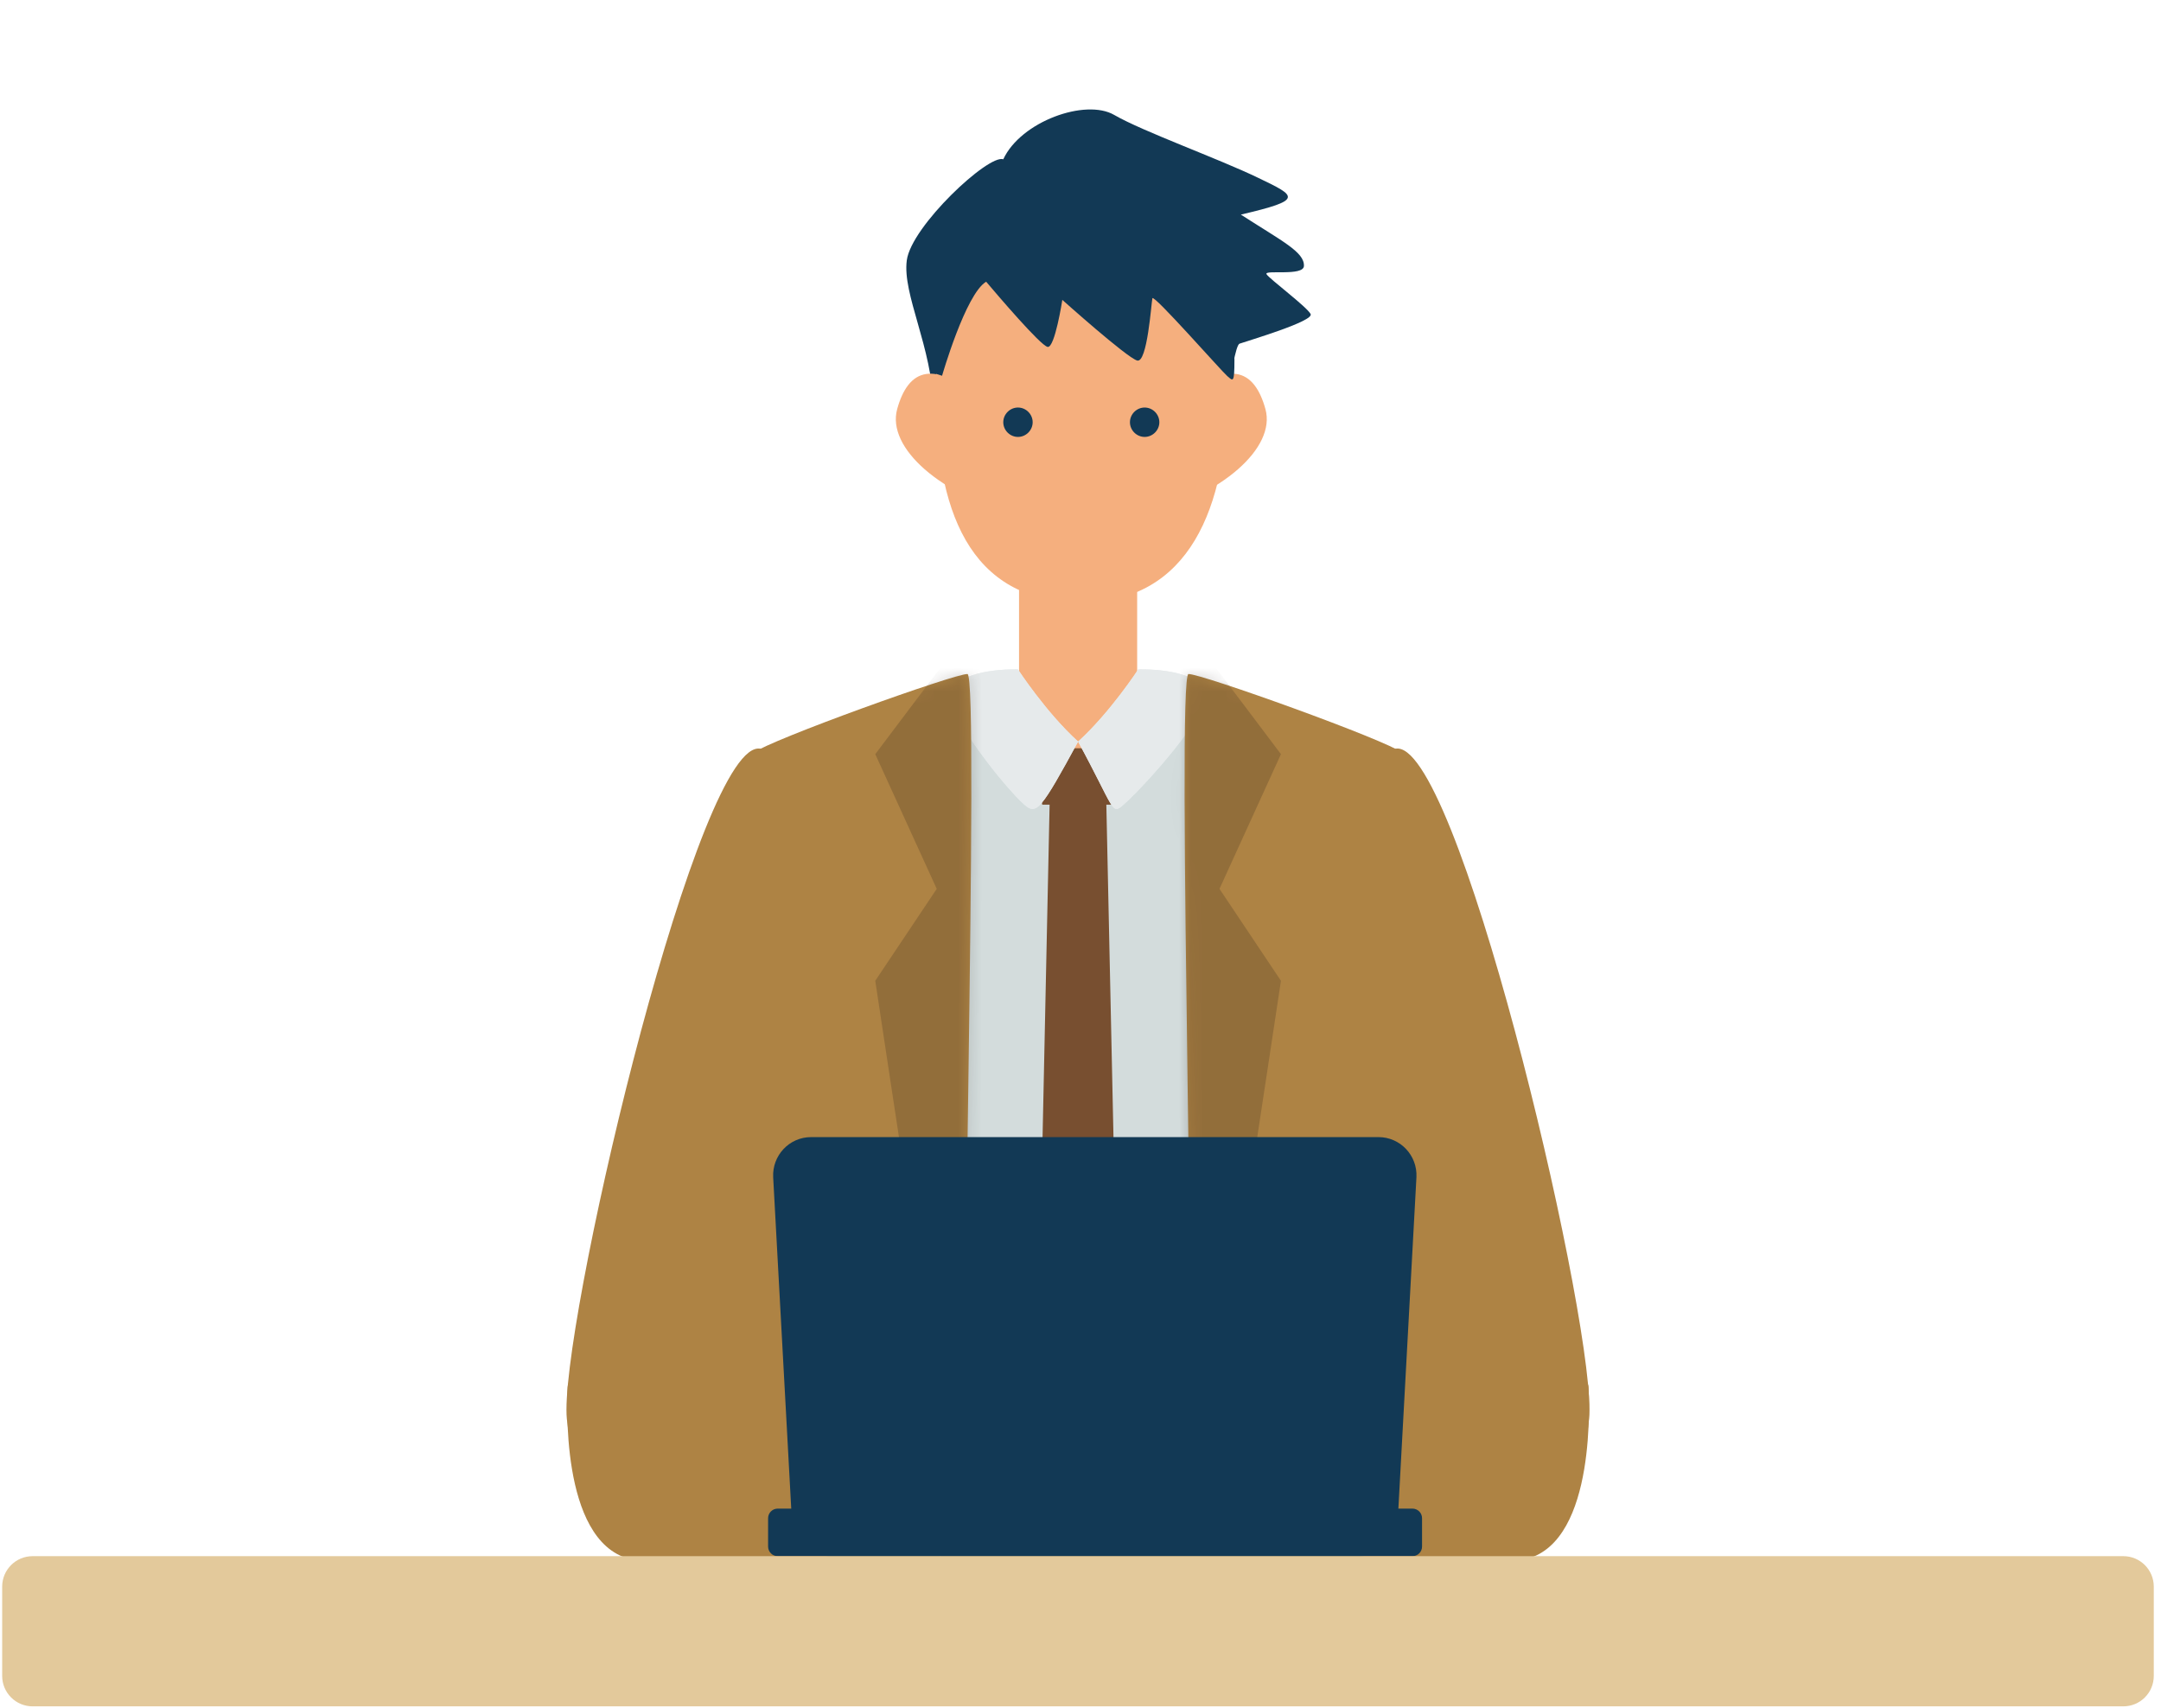 <svg width="186" height="147" viewBox="0 0 186 147" fill="none" xmlns="http://www.w3.org/2000/svg">
<mask id="mask0_3532_4421" style="mask-type:luminance" maskUnits="userSpaceOnUse" x="17" y="0" width="153" height="143">
<path d="M169.967 0H17.875V142.822H169.967V0Z" fill="white"/>
</mask>
<g mask="url(#mask0_3532_4421)">
<path d="M105.652 60.953H79.912V166.005H105.652V60.953Z" fill="#D3DCDC"/>
<path d="M86.123 47.224C84.927 45.154 80.534 40.416 80.373 35.102C80.212 29.789 77.658 25.349 78.049 22.405C78.441 19.461 85.088 13.25 86.353 13.71C87.871 10.444 93.438 8.465 95.899 9.892C98.361 11.318 104.847 13.641 108.321 15.32C111.633 16.907 112.231 17.206 106.802 18.471C110.368 20.772 112.277 21.692 112.231 22.888C112.208 23.808 108.781 23.187 109.011 23.601C109.241 23.992 112.484 26.407 112.806 27.028C113.128 27.649 107.332 29.352 106.687 29.582C106.043 29.812 104.916 40.048 104.916 40.048L86.1 47.202L86.123 47.224Z" fill="#123955"/>
<path d="M105.652 33.584C105.652 43.682 102.339 51.848 93.093 51.848C83.248 51.848 80.533 43.659 80.533 33.584C80.533 23.509 86.169 15.32 93.093 15.32C100.016 15.32 105.652 23.509 105.652 33.584Z" fill="#F5AF7E"/>
<path d="M96.727 44.829C95.807 48.165 94.404 46.094 87.687 44.369C80.971 42.644 76.301 38.55 77.221 35.214C78.141 31.879 80.349 30.476 85.272 35.214C91.989 41.678 97.647 41.494 96.727 44.829Z" fill="#F5AF7E"/>
<path d="M89.412 44.829C90.332 48.165 91.735 46.094 98.452 44.369C105.169 42.644 109.838 38.55 108.918 35.214C107.998 31.879 105.79 30.476 100.867 35.214C94.15 41.678 88.492 41.494 89.412 44.829Z" fill="#F5AF7E"/>
<path d="M97.877 44.398H87.71V60.822H97.877V44.398Z" fill="#F5AF7E"/>
<path d="M83.225 58.729C83.225 63.674 87.503 65.123 92.771 65.123C98.038 65.123 102.317 63.674 102.317 58.729L92.863 56.773L83.225 58.729Z" fill="#F5AF7E"/>
<path d="M88.883 36.343C88.883 37.033 88.308 37.608 87.618 37.608C86.928 37.608 86.353 37.033 86.353 36.343C86.353 35.653 86.928 35.078 87.618 35.078C88.308 35.078 88.883 35.653 88.883 36.343Z" fill="#123955"/>
<path d="M99.786 36.343C99.786 37.033 99.211 37.608 98.521 37.608C97.831 37.608 97.256 37.033 97.256 36.343C97.256 35.653 97.831 35.078 98.521 35.078C99.211 35.078 99.786 35.653 99.786 36.343Z" fill="#123955"/>
<path d="M80.51 32.159L81.085 32.343C81.085 32.343 83.109 25.305 84.88 24.247C85.755 25.282 89.55 29.744 90.171 29.859C90.792 29.974 91.436 25.811 91.436 25.811C91.436 25.811 96.98 30.779 97.877 31.032C98.751 31.285 99.096 26.064 99.188 25.673C99.28 25.282 105.123 31.929 105.629 32.366C106.135 32.803 106.25 33.033 106.25 30.94C106.25 28.847 104.41 12.101 93.368 13.665C82.327 15.207 79.705 26.225 80.533 32.159H80.51Z" fill="#123955"/>
<path d="M95.186 67.488L92.793 66.844L90.378 67.488L88.745 144.569L92.793 149.399L96.842 144.569L95.186 67.488Z" fill="#784F30"/>
<path d="M95.853 69.26H89.711L88.745 64.406H96.842L95.853 69.26Z" fill="#784F30"/>
<path d="M87.618 57.621C87.618 57.621 90.033 61.325 92.793 63.832C89.596 69.721 89.205 70.181 88.17 69.261C86.606 67.903 81.2 61.256 81.913 59.508C82.741 57.437 87.641 57.621 87.641 57.621H87.618Z" fill="#E6EAEB"/>
<path d="M97.969 57.621C97.969 57.621 95.554 61.325 92.794 63.832C95.991 69.721 95.646 70.181 96.704 69.261C98.269 67.903 104.387 61.256 103.697 59.508C102.869 57.437 97.969 57.621 97.969 57.621Z" fill="#E6EAEB"/>
<path d="M87.618 57.621C87.618 57.621 90.033 61.325 92.793 63.832C89.596 69.721 89.205 70.181 88.17 69.261C86.606 67.903 81.2 61.256 81.913 59.508C82.741 57.437 87.641 57.621 87.641 57.621H87.618Z" fill="#E6EAEB"/>
<path d="M97.969 57.621C97.969 57.621 95.554 61.325 92.794 63.832C95.991 69.721 95.646 70.181 96.704 69.261C98.269 67.903 104.387 61.256 103.697 59.508C102.869 57.437 97.969 57.621 97.969 57.621Z" fill="#E6EAEB"/>
<path d="M64.799 64.825C66.295 63.675 82.212 57.97 83.27 58.016C84.329 58.085 82.488 125.068 83.063 137.857C83.661 150.647 83.477 177.582 83.063 179.1C82.649 180.619 81.752 182.965 74.207 182.804C66.663 182.643 59.256 181.286 59.256 181.286C59.256 181.286 64.316 115.982 64.799 106.39C65.305 96.798 63.695 65.653 64.799 64.825Z" fill="#AE8344"/>
<mask id="mask1_3532_4421" style="mask-type:luminance" maskUnits="userSpaceOnUse" x="59" y="58" width="25" height="125">
<path d="M64.799 64.825C66.295 63.675 82.212 57.97 83.27 58.016C84.329 58.085 82.488 125.068 83.063 137.857C83.661 150.647 83.477 177.582 83.063 179.1C82.649 180.619 81.752 182.965 74.207 182.804C66.663 182.643 59.256 181.286 59.256 181.286C59.256 181.286 64.316 115.982 64.799 106.39C65.305 96.798 63.695 65.653 64.799 64.825Z" fill="white"/>
</mask>
<g mask="url(#mask1_3532_4421)">
<g opacity="0.2">
<g style="mix-blend-mode:multiply">
<path d="M84.973 52.125L75.335 64.914L80.626 76.507L75.335 84.42C75.335 84.42 83.271 136.958 83.639 138.361C85.249 126.331 84.973 52.125 84.973 52.125Z" fill="#231815"/>
</g>
</g>
</g>
<path d="M120.765 64.825C119.27 63.675 103.352 57.97 102.294 58.016C101.236 58.085 103.076 125.068 102.501 137.857C101.926 150.647 102.087 177.582 102.501 179.1C102.915 180.619 103.812 182.965 111.357 182.804C118.902 182.643 126.308 181.286 126.308 181.286C126.308 181.286 121.248 115.982 120.765 106.39C120.259 96.798 121.869 65.653 120.765 64.825Z" fill="#AE8344"/>
<mask id="mask2_3532_4421" style="mask-type:luminance" maskUnits="userSpaceOnUse" x="101" y="58" width="26" height="125">
<path d="M120.765 64.825C119.27 63.675 103.352 57.97 102.294 58.016C101.236 58.085 103.076 125.068 102.501 137.857C101.926 150.647 102.087 177.582 102.501 179.1C102.915 180.619 103.812 182.965 111.357 182.804C118.902 182.643 126.308 181.286 126.308 181.286C126.308 181.286 121.248 115.982 120.765 106.39C120.259 96.798 121.869 65.653 120.765 64.825Z" fill="white"/>
</mask>
<g mask="url(#mask2_3532_4421)">
<g opacity="0.2">
<g style="mix-blend-mode:multiply">
<path d="M100.615 52.125L110.253 64.914L104.962 76.507L110.253 84.42C110.253 84.42 102.317 136.958 101.949 138.361C100.339 126.331 100.615 52.125 100.615 52.125Z" fill="#231815"/>
</g>
</g>
</g>
<path d="M99.947 134.331L105.951 133.825L105.169 124.164L96.129 124.9L99.947 134.331Z" fill="#E6EAEB"/>
<path d="M64.984 64.477C59.394 66.202 48.054 114.898 48.79 122.143C49.526 129.389 56.634 140.246 60.751 127.388C63.466 118.877 68.227 108.756 69.998 104.363C71.769 99.969 69.998 62.935 64.984 64.477Z" fill="#AE8344"/>
<path d="M104.617 134.151L103.628 122.144C103.628 122.144 49.09 114.231 48.859 119.384C48.836 120.189 48.123 132.564 54.15 134.174C62.914 136.52 98.568 134.634 104.594 134.151H104.617Z" fill="#AE8344"/>
<path d="M85.64 134.331L79.613 133.825L80.418 124.164L89.435 124.9L85.64 134.331Z" fill="#E6EAEB"/>
<path d="M120.581 64.477C126.171 66.202 137.511 114.898 136.775 122.143C136.039 129.389 128.931 140.246 124.813 127.388C122.099 118.877 117.338 108.756 115.566 104.363C113.795 99.969 115.566 62.935 120.581 64.477Z" fill="#AE8344"/>
<path d="M80.971 134.151L81.96 122.144C81.96 122.144 136.498 114.231 136.729 119.384C136.752 120.189 137.465 132.564 131.438 134.174C122.674 136.52 87.02 134.634 80.994 134.151H80.971Z" fill="#AE8344"/>
</g>
<path d="M121.57 129.852H66.939C66.482 129.852 66.111 130.222 66.111 130.68V133.118C66.111 133.575 66.482 133.946 66.939 133.946H121.57C122.027 133.946 122.398 133.575 122.398 133.118V130.68C122.398 130.222 122.027 129.852 121.57 129.852Z" fill="#123955"/>
<path d="M117.061 133.943H71.424C69.699 133.943 68.25 132.586 68.158 130.86L66.548 101.325C66.456 99.462 67.928 97.875 69.814 97.875H118.648C120.512 97.875 122.007 99.439 121.915 101.325L120.305 130.86C120.213 132.586 118.786 133.943 117.038 133.943H117.061Z" fill="#123955"/>
<path d="M182.757 133.945H2.809C1.361 133.945 0.187 135.119 0.187 136.568V144.25C0.187 145.699 1.361 146.873 2.809 146.873H182.757C184.205 146.873 185.379 145.699 185.379 144.25V136.568C185.379 135.119 184.205 133.945 182.757 133.945Z" fill="#E3C99B"/>
</svg>
